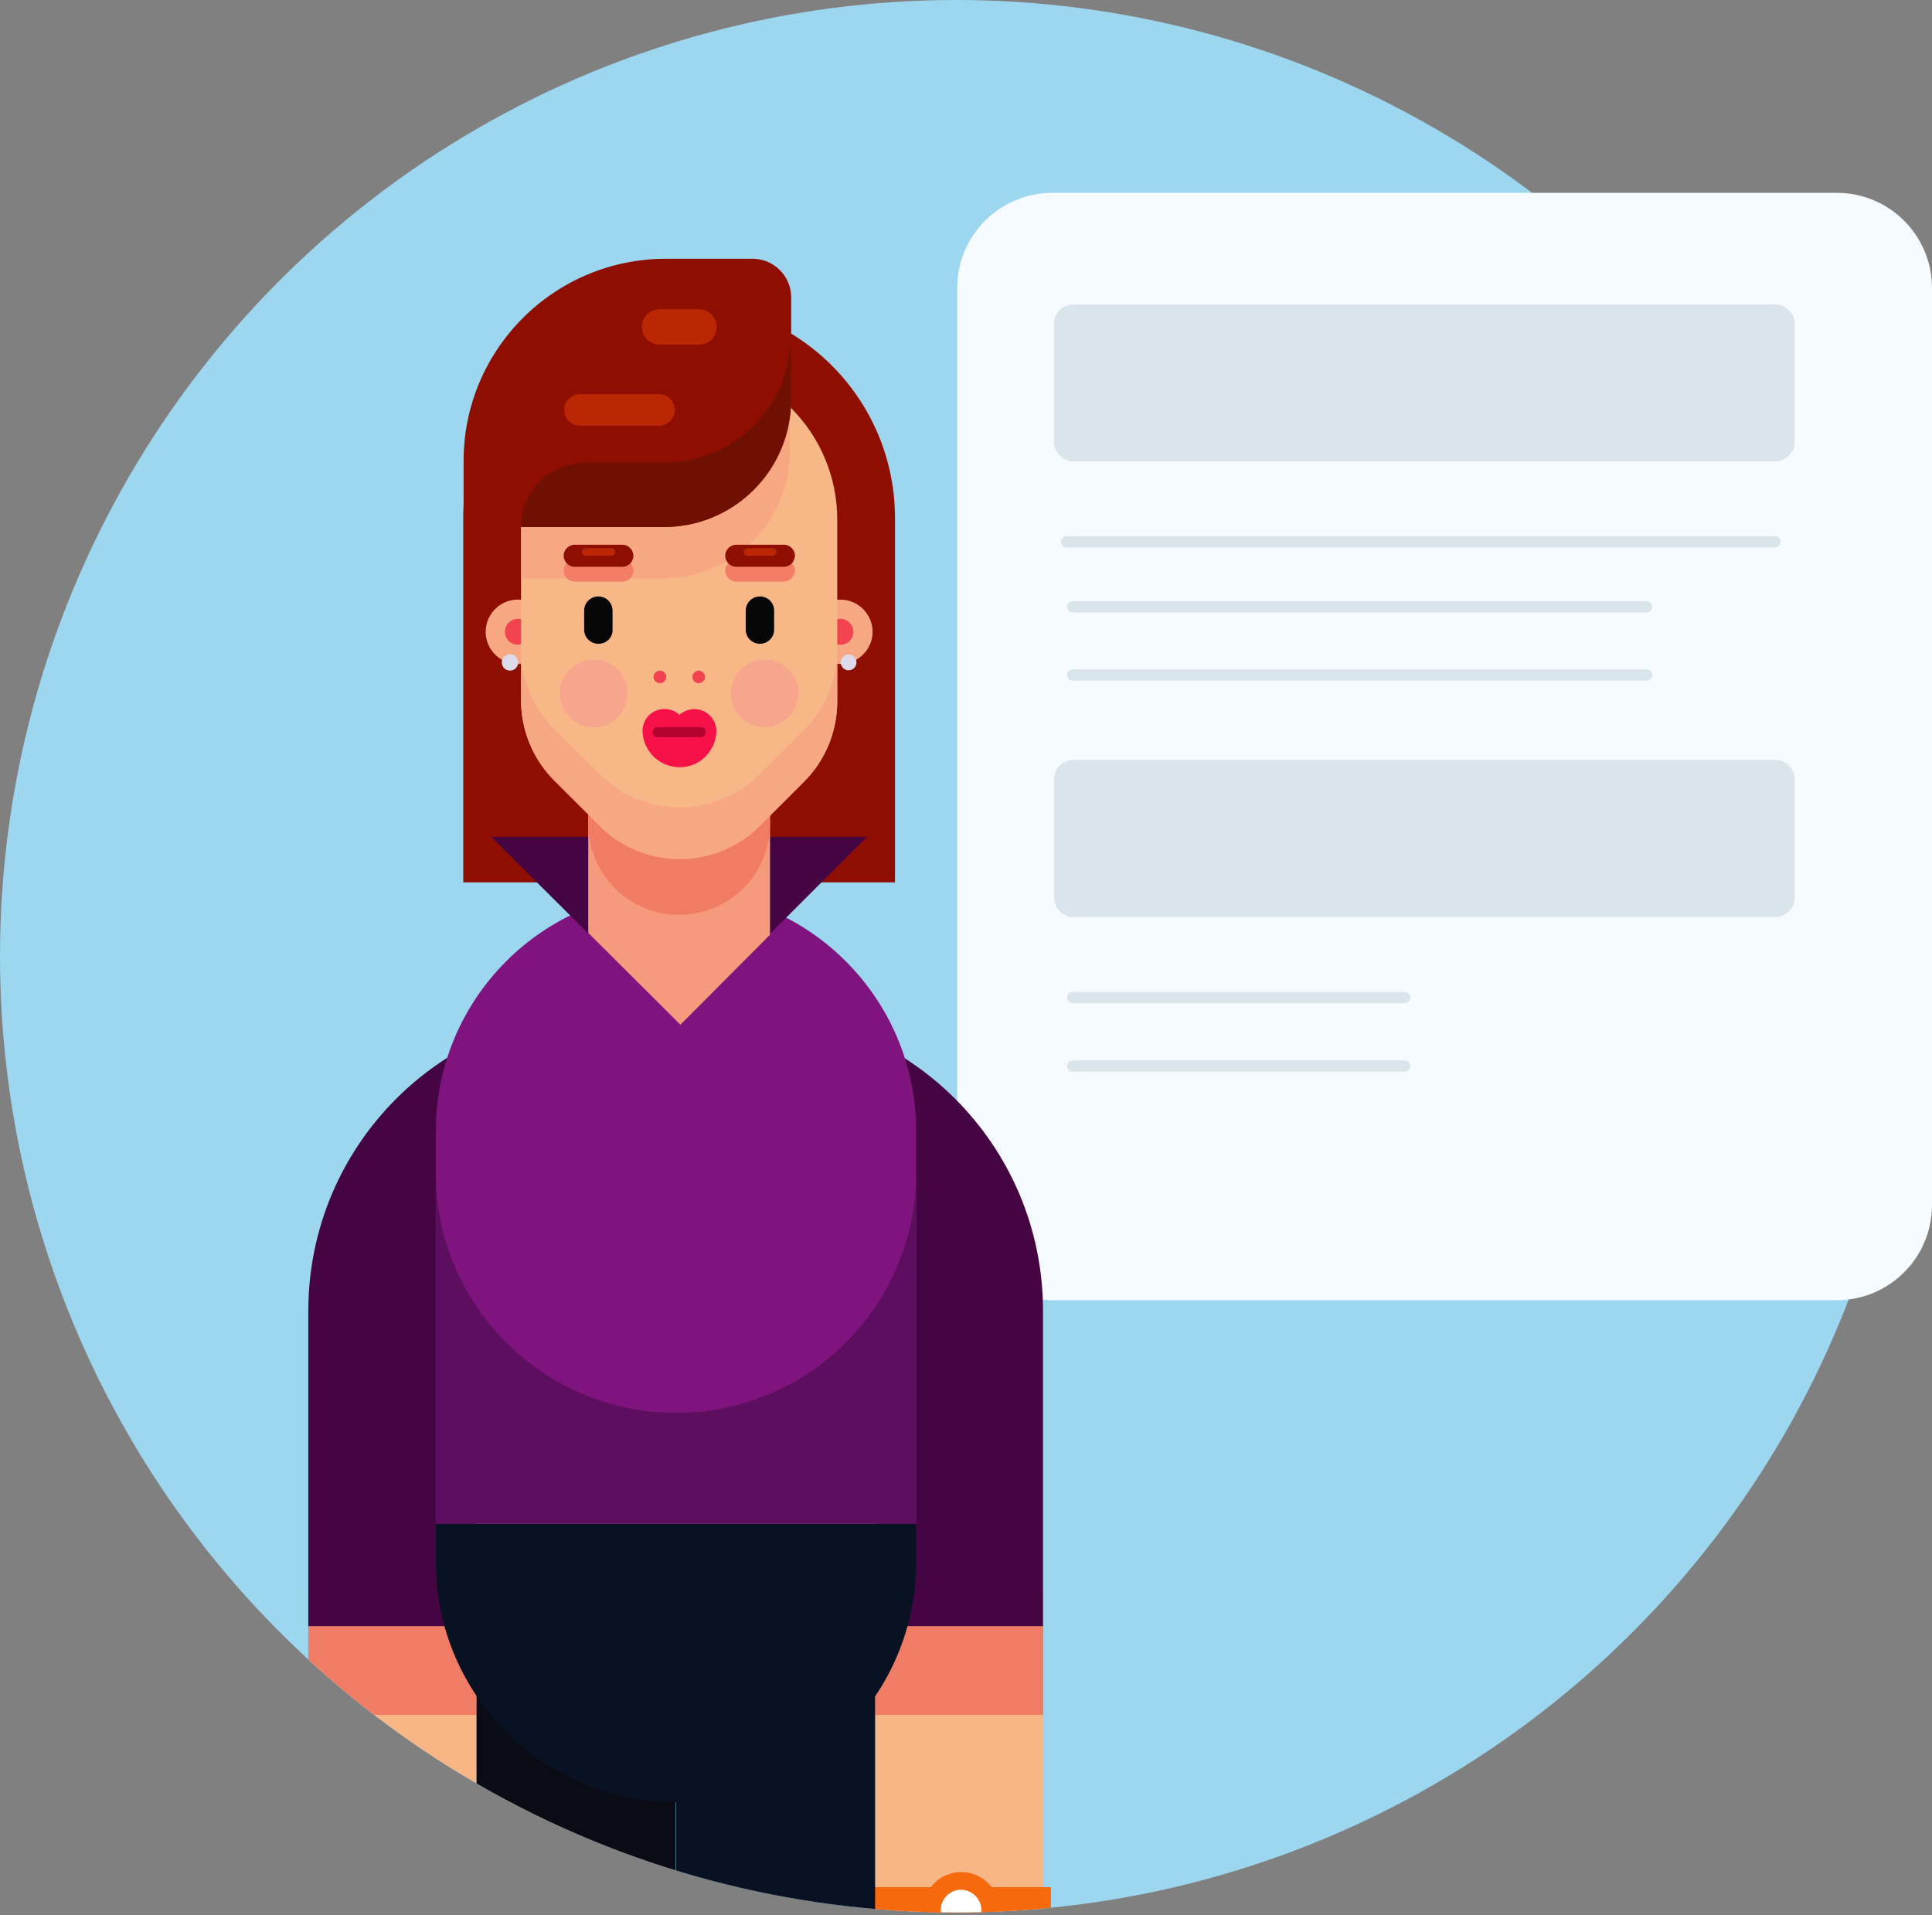 <?xml version="1.0" encoding="UTF-8"?> <!-- Generator: Adobe Illustrator 25.2.1, SVG Export Plug-In . SVG Version: 6.00 Build 0) --> <svg xmlns="http://www.w3.org/2000/svg" xmlns:xlink="http://www.w3.org/1999/xlink" version="1.1" id="Layer_1" x="0px" y="0px" viewBox="0 0 612.2 606.9" style="enable-background:new 0 0 612.2 606.9;" xml:space="preserve"><rect x="0" y="0" width="612.2" height="606.9" fill="#808080" stroke="none"/> <style type="text/css"> .st0{fill:#9CD6EF;} .st1{fill:#F5FBFF;} .st2{fill:none;stroke:#D9E4EB;stroke-width:3.56;stroke-linecap:round;stroke-linejoin:round;} .st3{fill:#D9E4EB;} .st4{clip-path:url(#SVGID_2_);} .st5{fill:#F8B687;} .st6{fill:#F69A7D;} .st7{fill:#F17C65;} .st8{fill:#F66A0D;} .st9{fill:#FFFFFF;} .st10{fill:#440542;} .st11{fill:#0A0B14;} .st12{fill:#081223;} .st13{fill:#ABACCF;} .st14{fill:#CCCDE0;} .st15{fill:#DEE0EE;} .st16{fill:#80147E;} .st17{fill:#5E0E5E;} .st18{fill:#8E0F02;} .st19{fill:#F7A883;} .st20{fill:#F14450;} .st21{fill:#DDDAEB;} .st22{fill:#F8B787;} .st23{fill:#F71149;} .st24{fill:#B5012D;} .st25{fill:#070606;} .st26{fill:#F37D67;} .st27{fill:#BB2702;} .st28{fill:#F7A58D;} .st29{fill:#6F1002;} </style> <g id="Layer_2_1_"> <g id="Colours"> <circle class="st0" cx="303" cy="303" r="303"></circle> <path id="Rectangle_8832" class="st1" d="M333.5,61.1H582c16.7,0,30.2,13.5,30.2,30.2v290.5c0,16.7-13.5,30.2-30.2,30.2H333.5 c-16.7,0-30.2-13.5-30.2-30.2V91.3C303.3,74.6,316.8,61.1,333.5,61.1z"></path> <line id="Line_37" class="st2" x1="338" y1="171.7" x2="562.5" y2="171.7"></line> <line id="Line_38" class="st2" x1="339.9" y1="192.3" x2="521.8" y2="192.3"></line> <line id="Line_39" class="st2" x1="339.9" y1="213.9" x2="521.8" y2="213.9"></line> <line id="Line_40" class="st2" x1="339.9" y1="316.1" x2="445.1" y2="316.1"></line> <line id="Line_41" class="st2" x1="339.9" y1="337.8" x2="445.1" y2="337.8"></line> <path id="Rectangle_8833" class="st3" d="M340.2,96.5h222.3c3.4,0,6.2,2.8,6.2,6.2V140c0,3.4-2.8,6.2-6.2,6.2H340.2 c-3.4,0-6.2-2.8-6.2-6.2v-37.4C334,99.2,336.7,96.5,340.2,96.5z"></path> <path id="Rectangle_8834" class="st3" d="M340.2,240.8h222.3c3.4,0,6.2,2.8,6.2,6.2v37.4c0,3.4-2.8,6.2-6.2,6.2H340.2 c-3.4,0-6.2-2.8-6.2-6.2V247C334,243.5,336.7,240.8,340.2,240.8z"></path> <g> <defs> <circle id="SVGID_1_" cx="303" cy="303" r="303"></circle> </defs> <clipPath id="SVGID_2_"> <use xlink:href="#SVGID_1_" style="overflow:visible;"></use> </clipPath> <g class="st4"> <circle class="st5" cx="312.1" cy="660.3" r="34.8"></circle> <rect x="277.3" y="503.4" class="st5" width="53.3" height="158.3"></rect> <rect x="277.3" y="605.3" class="st6" width="53.3" height="21"></rect> <rect x="277.3" y="515.3" class="st7" width="53.3" height="28.1"></rect> <rect x="276.1" y="598" class="st8" width="56.9" height="14.7"></rect> <path class="st8" d="M316.7,605.3c0,6.7-5.4,12.1-12.1,12.1c-6.7,0-12.1-5.4-12.1-12.1c0-6.7,5.4-12.1,12.1-12.1h0 C311.2,593.2,316.7,598.6,316.7,605.3z"></path> <path class="st9" d="M311,605.3c0,3.6-2.9,6.5-6.5,6.5c-3.6,0-6.4-2.9-6.4-6.5c0-3.6,2.9-6.5,6.4-6.5S311,601.8,311,605.3 L311,605.3z"></path> <rect x="97.7" y="503.4" class="st5" width="53.3" height="158.3"></rect> <rect x="97.7" y="515.3" class="st7" width="53.3" height="28.1"></rect> <circle class="st5" cx="116.2" cy="660.3" r="34.8"></circle> <path class="st10" d="M97.7,415.4v99.9h53.3V373.7h126.2v141.6h53.3v-99.9c0-52.5-42.5-95-95-95l0,0h-42.9 C140.2,320.4,97.7,362.9,97.7,415.4z"></path> <rect x="151" y="511.7" class="st11" width="63.1" height="470.3"></rect> <rect x="214.2" y="511.7" class="st12" width="63.1" height="470.3"></rect> <rect x="151" y="971.5" class="st13" width="63.1" height="59"></rect> <rect x="214.2" y="971.5" class="st14" width="63.1" height="59"></rect> <rect x="151" y="971.5" class="st14" width="63.1" height="14.4"></rect> <rect x="214.2" y="971.5" class="st15" width="63.1" height="14.4"></rect> <path class="st12" d="M214.2,571.1L214.2,571.1c-42,0-76.1-34.1-76.1-76.1c0,0,0,0,0,0v-12.2h152.2V495 C290.3,537,256.2,571.1,214.2,571.1C214.2,571.1,214.2,571.1,214.2,571.1z"></path> <path class="st16" d="M290.3,482.8H138.1V358.4c0-42,34.1-76.1,76.1-76.1c0,0,0,0,0,0l0,0c42,0,76.1,34.1,76.1,76.1l0,0V482.8z"></path> <path class="st17" d="M214.2,447.7L214.2,447.7c-42,0-76.1-34.1-76.1-76.1l0,0v111.2h152.2V371.6 C290.3,413.7,256.2,447.7,214.2,447.7L214.2,447.7z"></path> <path class="st18" d="M146.8,279.6h136.8V164.2c0-37.8-30.6-68.4-68.4-68.4l0,0c-37.8,0-68.4,30.6-68.4,68.4c0,0,0,0,0,0V279.6z "></path> <polygon class="st10" points="274.7,265.2 243.7,265.2 243.7,296.2 "></polygon> <polygon class="st10" points="155.7,265.2 186.8,265.2 186.8,296.2 "></polygon> <polygon class="st6" points="186.4,295.6 215.6,324.7 244,296.2 244,252.6 186.4,252.6 "></polygon> <path class="st7" d="M215.2,289.9L215.2,289.9c-15.9,0-28.8-12.9-28.8-28.8c0,0,0,0,0,0v-45H244v45 C244,277,231.1,289.9,215.2,289.9z"></path> <circle class="st19" cx="164.1" cy="200.2" r="10.2"></circle> <path class="st20" d="M168.2,200.2c0,2.3-1.8,4.1-4.1,4.1c-2.3,0-4.1-1.8-4.1-4.1c0-2.3,1.8-4.1,4.1-4.1c0,0,0,0,0,0 C166.4,196.1,168.2,198,168.2,200.2z"></path> <path class="st19" d="M276.5,200.2c0,5.6-4.6,10.2-10.2,10.2c-5.6,0-10.2-4.6-10.2-10.2s4.6-10.2,10.2-10.2l0,0 C271.9,190,276.5,194.6,276.5,200.2C276.5,200.2,276.5,200.2,276.5,200.2z"></path> <path class="st20" d="M270.4,200.2c0,2.3-1.8,4.1-4.1,4.1c-2.3,0-4.1-1.8-4.1-4.1s1.8-4.1,4.1-4.1c0,0,0,0,0,0 C268.6,196.1,270.4,198,270.4,200.2z"></path> <circle class="st21" cx="161.6" cy="209.9" r="2.6"></circle> <circle class="st21" cx="268.9" cy="209.9" r="2.5"></circle> <path class="st22" d="M265.3,222.3v-57.6c0-27.7-22.4-50.1-50.1-50.1c0,0,0,0,0,0l0,0c-27.7,0-50.1,22.4-50.1,50.1c0,0,0,0,0,0 v57.2c0,9.5,3.8,18.7,10.5,25.4l14.4,14.4c14,14,36.8,14,50.8,0l14-14C261.6,240.9,265.3,231.8,265.3,222.3z"></path> <path class="st19" d="M250.3,143v-9.6c0.2-1.4,0.4-2.7,0.5-4.1c-9.4-9.5-22.2-14.8-35.5-14.8l0,0c-27.7,0-50.1,22.4-50.1,50.1 c0,0,0,0,0,0v18.7H210C232.3,183.3,250.3,165.3,250.3,143z"></path> <path class="st19" d="M240.8,245.3c-14,14-36.8,14-50.8,0c0,0,0,0,0,0L175.6,231c-6.7-6.7-10.5-15.9-10.5-25.4v16.3 c0,9.5,3.8,18.7,10.5,25.4l14.4,14.3c14,14,36.8,14,50.8,0l14-14c6.7-6.7,10.5-15.9,10.5-25.4v-16.3c0,9.5-3.8,18.7-10.5,25.4 L240.8,245.3z"></path> <path class="st23" d="M227,231.7L227,231.7L227,231.7c0-3.9-3.2-7-7-7c-1.7,0-3.4,0.7-4.7,1.8c-2.8-2.6-7.3-2.4-9.9,0.4 c-1.2,1.3-1.8,3-1.8,4.7l0,0v0.1l0,0c0.2,6.5,5.6,11.6,12.1,11.4C221.8,243,226.8,238,227,231.7L227,231.7L227,231.7z"></path> <path class="st24" d="M223.6,232c0,0.9-0.7,1.6-1.6,1.6c0,0,0,0,0,0h-13.6c-0.9,0-1.6-0.7-1.6-1.6v0l0,0c0-0.9,0.7-1.6,1.6-1.6 h0H222C222.9,230.4,223.6,231.1,223.6,232L223.6,232z"></path> <path class="st25" d="M189.6,204L189.6,204c-2.5,0-4.5-2-4.5-4.5c0,0,0,0,0,0v-6c0-2.5,2-4.5,4.5-4.5c0,0,0,0,0,0l0,0 c2.5,0,4.5,2,4.5,4.5v6C194.2,202,192.2,204,189.6,204z"></path> <path class="st26" d="M197.2,184.3h-15.1c-1.9,0-3.5-1.6-3.5-3.5c0,0,0,0,0,0l0,0c0-1.9,1.6-3.5,3.5-3.5c0,0,0,0,0,0h15.1 c1.9,0,3.5,1.6,3.5,3.5c0,0,0,0,0,0l0,0C200.7,182.7,199.1,184.3,197.2,184.3C197.2,184.3,197.2,184.3,197.2,184.3z"></path> <path class="st18" d="M197.2,179.6h-15.1c-1.9,0-3.5-1.6-3.5-3.5c0,0,0,0,0,0l0,0c0-1.9,1.6-3.5,3.5-3.5c0,0,0,0,0,0h15.1 c1.9,0,3.5,1.6,3.5,3.5c0,0,0,0,0,0l0,0C200.7,178.1,199.1,179.6,197.2,179.6C197.2,179.6,197.2,179.6,197.2,179.6z"></path> <path class="st27" d="M193.7,176.1h-8.1c-0.6,0-1.2-0.5-1.2-1.2l0,0l0,0c0-0.6,0.5-1.2,1.2-1.2l0,0h8.1c0.6,0,1.2,0.5,1.2,1.1 c0,0,0,0,0,0l0,0C194.9,175.6,194.4,176.1,193.7,176.1C193.7,176.1,193.7,176.1,193.7,176.1z"></path> <path class="st25" d="M240.8,204L240.8,204c-2.5,0-4.5-2-4.5-4.5v-6c0-2.5,2-4.5,4.5-4.5l0,0c2.5,0,4.5,2,4.5,4.5c0,0,0,0,0,0v6 C245.3,202,243.3,204,240.8,204C240.8,204,240.8,204,240.8,204z"></path> <path class="st26" d="M248.4,184.3h-15.1c-1.9,0-3.5-1.6-3.5-3.5c0,0,0,0,0,0l0,0c0-1.9,1.6-3.5,3.5-3.5c0,0,0,0,0,0h15.1 c1.9,0,3.5,1.6,3.5,3.5l0,0C251.8,182.7,250.3,184.3,248.4,184.3C248.4,184.3,248.4,184.3,248.4,184.3z"></path> <path class="st18" d="M248.4,179.6h-15.1c-1.9,0-3.5-1.6-3.5-3.5c0,0,0,0,0,0l0,0c0-1.9,1.6-3.5,3.5-3.5c0,0,0,0,0,0h15.1 c1.9,0,3.5,1.6,3.5,3.5c0,0,0,0,0,0l0,0C251.8,178.1,250.3,179.6,248.4,179.6C248.4,179.6,248.4,179.6,248.4,179.6z"></path> <path class="st27" d="M244.9,176.1h-8.1c-0.6,0-1.2-0.5-1.2-1.2l0,0c0-0.6,0.5-1.2,1.2-1.2h8.1c0.6,0,1.2,0.5,1.1,1.2 c0,0,0,0,0,0l0,0C246,175.6,245.5,176.1,244.9,176.1z"></path> <path class="st20" d="M211.1,214.5c0,1.1-0.9,2-2,2s-2-0.9-2-2s0.9-2,2-2S211.1,213.4,211.1,214.5z"></path> <path class="st20" d="M223.4,214.5c0,1.1-0.9,2-2,2s-2-0.9-2-2s0.9-2,2-2S223.4,213.4,223.4,214.5z"></path> <path class="st28" d="M198.9,219.7c0,5.9-4.8,10.7-10.7,10.8c-5.9,0-10.7-4.8-10.8-10.7s4.8-10.7,10.7-10.8c0,0,0,0,0,0 C194.1,209,198.9,213.8,198.9,219.7z"></path> <circle class="st28" cx="242.3" cy="219.7" r="10.7"></circle> <path class="st18" d="M238.5,82h-27.5c-35.4,0-64.1,28.7-64.1,64.1c0,0,0,0,0,0v20.9h63.5c22.3,0,40.3-18.1,40.3-40.3V94.2 C250.7,87.5,245.2,82,238.5,82z"></path> <path class="st29" d="M210.3,146.6h-24.8c-11.3,0-20.4,9.1-20.4,20.4h45.2c22.3,0,40.3-18.1,40.3-40.3v-20.4 C250.7,128.6,232.6,146.6,210.3,146.6z"></path> <path class="st27" d="M208.8,134.9h-25c-2.8,0-5-2.2-5-5l0,0c0-2.8,2.2-5,5-5h25c2.8,0,5,2.2,5,5l0,0 C213.8,132.6,211.6,134.9,208.8,134.9z"></path> <path class="st27" d="M221.5,109.2H209c-3.1,0-5.6-2.5-5.6-5.6l0,0l0,0c0-3.1,2.5-5.6,5.6-5.6h12.5c3.1,0,5.6,2.5,5.6,5.6l0,0 l0,0C227.1,106.7,224.6,109.2,221.5,109.2z"></path> <path class="st12" d="M335.1,1038H214.2v-16h120.9c4.4,0,8,3.6,8,8l0,0C343.1,1034.4,339.5,1038,335.1,1038z"></path> <path class="st25" d="M93.3,1038h120.9v-16H93.3c-4.4,0-8,3.6-8,8l0,0C85.3,1034.4,88.9,1038,93.3,1038z"></path> </g> </g> </g> </g> </svg> 